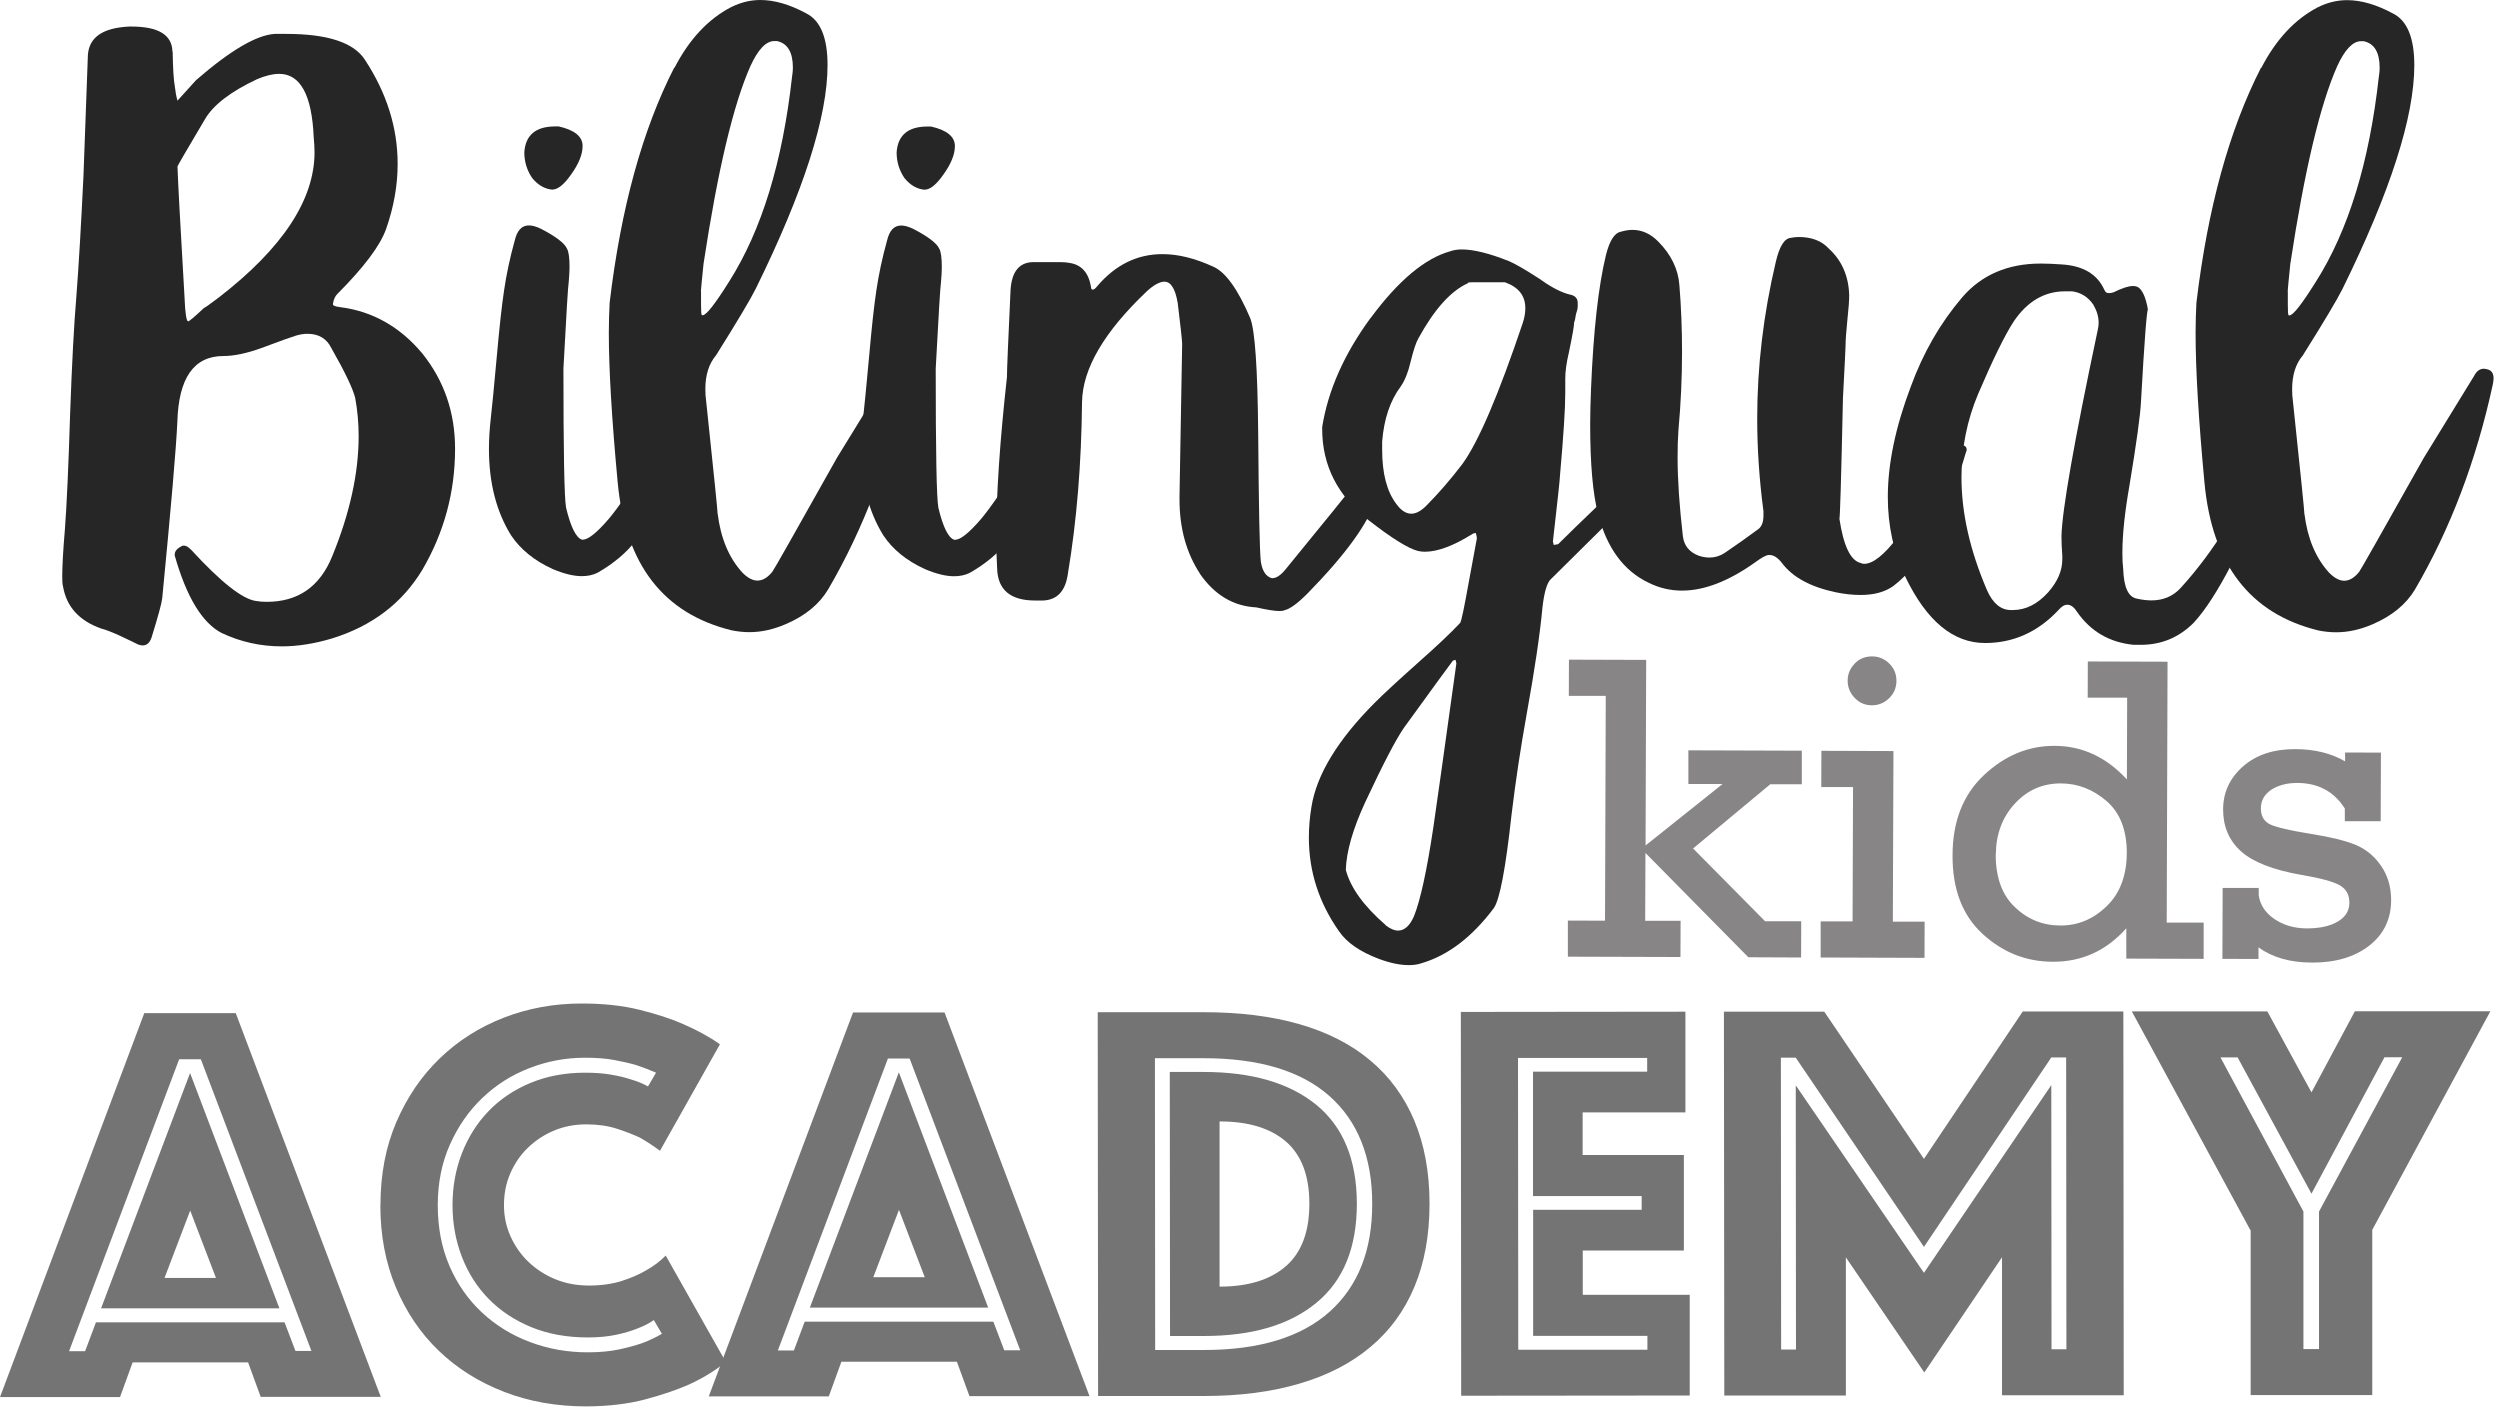<?xml version="1.0" encoding="UTF-8"?> <svg xmlns="http://www.w3.org/2000/svg" width="102" height="58" viewBox="0 0 102 58" fill="none"><path d="M7.045 2.108C7.055 2.787 7.084 3.26 7.133 3.526C7.158 3.743 7.192 3.94 7.241 4.107C7.72 3.575 7.975 3.295 7.999 3.27C9.394 2.058 10.465 1.428 11.209 1.383H11.678C13.361 1.383 14.433 1.733 14.888 2.438C15.778 3.792 16.224 5.211 16.224 6.689C16.224 7.56 16.067 8.447 15.754 9.339C15.514 10.018 14.854 10.9 13.768 11.989C13.67 12.087 13.611 12.22 13.586 12.388V12.422C13.586 12.472 13.684 12.506 13.875 12.531C15.196 12.698 16.317 13.329 17.231 14.422C18.122 15.535 18.567 16.831 18.567 18.309C18.567 20.077 18.122 21.722 17.231 23.249C16.414 24.604 15.186 25.54 13.552 26.047C12.828 26.264 12.143 26.372 11.497 26.372C10.631 26.372 9.814 26.19 9.041 25.825C8.249 25.412 7.608 24.358 7.128 22.663V22.628C7.128 22.481 7.236 22.363 7.451 22.264H7.525C7.598 22.264 7.691 22.323 7.813 22.446C9.017 23.756 9.893 24.446 10.445 24.52C10.587 24.545 10.734 24.555 10.881 24.555C12.158 24.555 13.048 23.939 13.552 22.702C14.276 20.934 14.633 19.299 14.633 17.796C14.633 17.264 14.585 16.742 14.492 16.235C14.394 15.846 14.071 15.171 13.518 14.2C13.327 13.811 12.999 13.619 12.544 13.619C12.402 13.619 12.241 13.644 12.075 13.693C11.908 13.742 11.439 13.91 10.666 14.2C10.064 14.417 9.545 14.526 9.115 14.526C7.911 14.526 7.285 15.422 7.236 17.215C7.187 18.279 6.981 20.678 6.619 24.407C6.595 24.623 6.448 25.155 6.184 26.008C6.111 26.224 5.993 26.333 5.822 26.333C5.773 26.333 5.714 26.323 5.641 26.298C5.499 26.224 5.245 26.106 4.883 25.934C4.569 25.791 4.315 25.692 4.124 25.643C3.234 25.328 2.715 24.756 2.573 23.934C2.549 23.86 2.539 23.727 2.539 23.535C2.539 23.121 2.573 22.481 2.647 21.609C2.72 20.663 2.793 19.077 2.862 16.851C2.935 14.816 3.019 13.23 3.116 12.092C3.214 10.831 3.307 9.196 3.405 7.186C3.503 4.546 3.562 2.901 3.586 2.245C3.635 1.516 4.198 1.132 5.284 1.083H5.357C6.463 1.083 7.021 1.423 7.035 2.103L7.045 2.108ZM12.799 5.595C12.725 3.876 12.256 3.014 11.39 3.014C11.126 3.014 10.822 3.088 10.489 3.231C9.408 3.738 8.699 4.285 8.361 4.866C7.613 6.127 7.241 6.767 7.241 6.792C7.265 7.496 7.363 9.275 7.529 12.132C7.554 12.762 7.603 13.087 7.671 13.112C7.72 13.112 7.936 12.93 8.322 12.565C8.347 12.565 8.552 12.422 8.934 12.132C11.532 10.122 12.833 8.147 12.833 6.211C12.833 6.019 12.818 5.812 12.799 5.595Z" fill="#262626"></path><path d="M27.67 17.478C27.67 17.552 27.621 17.734 27.528 18.024C26.975 19.625 26.686 20.423 26.662 20.423C26.447 21.635 25.688 22.615 24.387 23.364C24.196 23.462 23.976 23.507 23.736 23.507C23.398 23.507 23.002 23.408 22.547 23.216C21.803 22.876 21.236 22.418 20.849 21.837C20.248 20.867 19.949 19.694 19.949 18.315C19.949 17.926 19.974 17.517 20.023 17.079C20.072 16.665 20.155 15.793 20.277 14.463C20.375 13.374 20.468 12.503 20.566 11.848C20.663 11.192 20.805 10.518 21.001 9.813C21.099 9.399 21.29 9.197 21.578 9.197C21.725 9.197 21.892 9.247 22.082 9.34C22.684 9.655 23.032 9.921 23.129 10.138C23.203 10.261 23.237 10.513 23.237 10.902C23.237 11.069 23.222 11.276 23.203 11.517C23.178 11.641 23.105 12.813 22.988 15.039C22.988 18.409 23.022 20.295 23.095 20.709C23.286 21.507 23.506 21.945 23.746 22.019H23.78C23.995 22.019 24.343 21.743 24.827 21.182C25.165 20.793 25.948 19.68 27.171 17.837C27.361 17.571 27.518 17.438 27.64 17.438H27.675V17.473L27.67 17.478ZM22.547 7.739C22.234 7.715 21.955 7.557 21.715 7.266C21.5 6.951 21.392 6.601 21.392 6.212C21.441 5.508 21.862 5.158 22.655 5.158H22.797C23.447 5.306 23.77 5.572 23.77 5.956C23.77 6.296 23.614 6.685 23.301 7.119C23.012 7.532 22.758 7.734 22.542 7.734L22.547 7.739Z" fill="#262626"></path><path d="M27.521 2.763C28.123 1.601 28.891 0.778 29.83 0.291C30.217 0.099 30.613 0 31.019 0C31.596 0 32.223 0.182 32.898 0.547C33.475 0.837 33.764 1.542 33.764 2.655C33.764 4.763 32.79 7.802 30.838 11.773C30.623 12.206 30.08 13.117 29.214 14.497C28.925 14.837 28.778 15.295 28.778 15.876C28.778 16.043 28.788 16.216 28.813 16.383C29.126 19.339 29.282 20.876 29.282 20.999V20.964C29.405 21.959 29.737 22.757 30.29 23.363C30.505 23.58 30.711 23.688 30.902 23.688C31.117 23.688 31.323 23.565 31.513 23.324C31.562 23.274 32.438 21.723 34.15 18.674L36.205 15.329C36.303 15.137 36.435 15.039 36.602 15.039C36.651 15.039 36.709 15.053 36.783 15.073C36.925 15.122 36.998 15.241 36.998 15.438C36.998 15.511 36.983 15.595 36.964 15.694C36.288 18.792 35.232 21.58 33.788 24.048C33.426 24.654 32.849 25.127 32.056 25.466C31.552 25.683 31.058 25.792 30.579 25.792C30.339 25.792 30.099 25.767 29.855 25.718C27.066 25.038 25.515 23.028 25.202 19.684C24.962 17.117 24.84 15.083 24.84 13.581C24.84 13.122 24.855 12.709 24.874 12.344C25.334 8.492 26.21 5.295 27.511 2.754L27.521 2.763ZM28.602 11.881V12.428C28.602 12.694 28.612 12.842 28.637 12.861H28.671C28.817 12.861 29.175 12.403 29.752 11.482C31.073 9.398 31.929 6.615 32.316 3.128C32.34 2.985 32.35 2.862 32.35 2.763C32.35 2.133 32.135 1.768 31.699 1.675H31.592C31.254 1.675 30.931 2.015 30.618 2.694C29.918 4.271 29.282 6.955 28.705 10.758C28.632 11.462 28.597 11.837 28.597 11.886L28.602 11.881Z" fill="#262626"></path><path d="M42.859 17.482C42.859 17.555 42.81 17.738 42.717 18.028C42.164 19.624 41.876 20.427 41.851 20.427C41.636 21.639 40.878 22.619 39.576 23.368C39.385 23.466 39.165 23.511 38.925 23.511C38.588 23.511 38.192 23.412 37.737 23.22C36.993 22.88 36.425 22.422 36.039 21.841C35.437 20.87 35.139 19.698 35.139 18.319C35.139 17.93 35.163 17.521 35.212 17.083C35.261 16.669 35.344 15.797 35.467 14.467C35.564 13.378 35.657 12.507 35.755 11.851C35.853 11.196 35.995 10.521 36.191 9.817C36.288 9.403 36.479 9.201 36.768 9.201C36.915 9.201 37.081 9.251 37.272 9.344C37.874 9.659 38.221 9.925 38.319 10.142C38.392 10.265 38.426 10.517 38.426 10.906C38.426 11.073 38.412 11.28 38.392 11.521C38.368 11.645 38.294 12.817 38.177 15.043C38.177 18.413 38.211 20.299 38.285 20.713C38.475 21.511 38.696 21.949 38.935 22.023H38.969C39.185 22.023 39.532 21.747 40.017 21.186C40.354 20.797 41.137 19.683 42.36 17.841C42.551 17.575 42.708 17.442 42.83 17.442H42.864V17.477L42.859 17.482ZM37.737 7.743C37.423 7.719 37.145 7.561 36.905 7.27C36.69 6.955 36.582 6.605 36.582 6.216C36.631 5.512 37.052 5.162 37.844 5.162H37.986C38.637 5.31 38.96 5.576 38.96 5.96C38.96 6.3 38.803 6.689 38.49 7.123C38.201 7.536 37.947 7.738 37.732 7.738L37.737 7.743Z" fill="#262626"></path><path d="M48.956 23.403C48.403 22.556 48.124 21.551 48.124 20.388V20.245C48.124 20.147 48.158 18.078 48.232 14.034C48.232 13.911 48.173 13.354 48.051 12.364C47.953 11.783 47.772 11.492 47.508 11.492C47.317 11.492 47.072 11.625 46.784 11.891C45.052 13.537 44.171 15.039 44.147 16.398C44.122 18.916 43.931 21.255 43.569 23.413C43.471 24.117 43.134 24.477 42.556 24.501H42.234C41.221 24.501 40.707 24.063 40.683 23.191C40.658 22.802 40.648 22.369 40.648 21.881C40.648 20.162 40.795 17.994 41.084 15.379V15.344C41.084 15.103 41.133 13.926 41.231 11.822C41.28 11.074 41.593 10.694 42.17 10.694H43.251C43.418 10.694 43.55 10.709 43.648 10.729C44.127 10.803 44.416 11.128 44.514 11.709C44.514 11.783 44.538 11.817 44.587 11.817C44.636 11.817 44.695 11.768 44.768 11.675C45.512 10.803 46.402 10.364 47.439 10.369C48.066 10.369 48.751 10.537 49.494 10.877C49.998 11.093 50.507 11.798 51.011 12.985C51.202 13.467 51.309 15.019 51.334 17.635C51.358 20.713 51.392 22.467 51.441 22.901C51.49 23.24 51.608 23.457 51.803 23.556C51.852 23.58 51.887 23.59 51.911 23.59C52.077 23.59 52.258 23.467 52.454 23.226C54.137 21.167 55.042 20.053 55.16 19.881C55.351 19.541 55.571 19.374 55.81 19.374C55.908 19.374 56.001 19.398 56.099 19.448C56.197 19.497 56.241 19.605 56.241 19.773C56.241 19.915 56.207 20.112 56.133 20.354C55.845 21.324 54.92 22.605 53.354 24.206C52.943 24.62 52.63 24.846 52.415 24.895C52.366 24.92 52.293 24.93 52.2 24.93C52.009 24.93 51.696 24.881 51.26 24.782C50.321 24.733 49.553 24.275 48.951 23.403H48.956Z" fill="#262626"></path><path d="M55.922 12.975C57.052 11.448 58.133 10.541 59.171 10.251C59.317 10.201 59.469 10.177 59.64 10.177C60.12 10.177 60.761 10.334 61.553 10.65C61.793 10.748 62.214 10.989 62.816 11.379C63.319 11.743 63.755 11.96 64.117 12.034C64.283 12.083 64.371 12.191 64.371 12.359V12.502C64.371 12.576 64.347 12.684 64.298 12.827C64.274 12.994 64.249 13.108 64.225 13.152C64.225 13.295 64.151 13.709 64.009 14.388C63.911 14.802 63.863 15.152 63.863 15.443V16.024C63.863 16.679 63.789 17.802 63.647 19.403C63.647 19.526 63.55 20.418 63.359 22.092L63.393 22.235L63.574 22.201C63.887 21.885 64.548 21.245 65.56 20.275C66.573 19.28 67.234 18.639 67.547 18.349C67.713 18.181 67.845 18.093 67.943 18.093C67.992 18.093 68.026 18.107 68.051 18.127C68.1 18.176 68.124 18.235 68.124 18.309C68.124 18.432 68.075 18.59 67.982 18.782C67.86 19.048 66.284 20.674 63.256 23.649C63.114 23.797 63.002 24.171 62.933 24.777C62.835 25.841 62.62 27.309 62.282 29.171C62.043 30.501 61.837 31.86 61.671 33.239C61.431 35.441 61.186 36.717 60.947 37.052C60.056 38.239 59.068 38.988 57.987 39.303C57.845 39.352 57.673 39.377 57.483 39.377C57.121 39.377 56.715 39.293 56.255 39.121C55.487 38.83 54.944 38.456 54.63 37.993C53.813 36.83 53.402 35.559 53.402 34.175C53.402 33.762 53.437 33.338 53.51 32.904C53.725 31.594 54.581 30.19 56.074 28.688C56.436 28.323 57.023 27.782 57.84 27.053C58.608 26.373 59.185 25.831 59.572 25.417C59.621 25.368 59.738 24.802 59.934 23.708C60.056 23.053 60.164 22.472 60.257 21.964C60.257 21.94 60.247 21.881 60.223 21.782C60.223 21.757 60.213 21.747 60.188 21.747C60.164 21.747 60.13 21.762 60.081 21.782C59.312 22.265 58.662 22.511 58.133 22.511C58.036 22.511 57.943 22.501 57.845 22.477C57.458 22.378 56.798 21.969 55.858 21.24C54.581 20.245 53.945 18.999 53.945 17.497V17.423C54.185 15.92 54.846 14.433 55.932 12.955L55.922 12.975ZM56.534 37.752C56.724 37.899 56.896 37.968 57.038 37.968C57.302 37.968 57.517 37.776 57.688 37.387C57.952 36.732 58.217 35.52 58.481 33.752C58.603 32.929 58.916 30.698 59.42 27.067L59.386 26.92L59.278 26.954C59.181 27.077 58.52 27.984 57.292 29.678C56.954 30.161 56.426 31.18 55.702 32.727C55.198 33.816 54.934 34.737 54.909 35.49C55.1 36.22 55.643 36.968 56.534 37.742V37.752ZM59.89 11.556C59.19 11.871 58.52 12.62 57.869 13.807C57.771 13.975 57.664 14.305 57.546 14.787C57.449 15.201 57.316 15.526 57.15 15.768C56.715 16.349 56.465 17.098 56.392 18.019V18.344C56.392 19.314 56.583 20.053 56.969 20.56C57.16 20.826 57.365 20.959 57.581 20.959C57.771 20.959 57.977 20.851 58.192 20.634C58.696 20.127 59.19 19.555 59.67 18.925C60.32 18.029 61.138 16.117 62.126 13.186C62.199 12.97 62.233 12.763 62.233 12.571C62.233 12.063 61.955 11.714 61.402 11.517H60.032C59.934 11.517 59.89 11.526 59.89 11.551V11.556Z" fill="#262626"></path><path d="M75.046 21.152C75.212 22.265 75.501 22.871 75.912 22.969C75.96 22.994 76.01 23.004 76.058 23.004C76.42 23.004 76.875 22.639 77.428 21.915C78.705 20.245 79.498 19.093 79.811 18.462C79.909 18.27 79.992 18.172 80.065 18.172H80.1C80.198 18.196 80.242 18.255 80.242 18.354C80.242 18.378 80.227 18.413 80.207 18.462C79.415 21.201 78.426 23.018 77.247 23.91C76.91 24.151 76.465 24.275 75.912 24.275C75.599 24.275 75.261 24.24 74.904 24.166C73.871 23.95 73.138 23.55 72.702 22.969C72.536 22.753 72.365 22.644 72.198 22.644H72.164C72.066 22.644 71.885 22.743 71.621 22.935C70.54 23.708 69.541 24.097 68.627 24.097C68.147 24.097 67.687 23.989 67.257 23.772C66.244 23.289 65.559 22.354 65.202 20.974C64.987 20.152 64.879 18.93 64.879 17.305C64.879 16.871 64.894 16.398 64.913 15.886C65.011 13.487 65.216 11.66 65.525 10.399C65.671 9.817 65.872 9.502 66.136 9.453C66.303 9.404 66.459 9.379 66.606 9.379C66.993 9.379 67.34 9.537 67.653 9.852C68.181 10.384 68.47 10.98 68.519 11.63C68.592 12.527 68.627 13.433 68.627 14.354C68.627 15.418 68.578 16.487 68.48 17.551C68.455 17.891 68.446 18.265 68.446 18.679C68.446 19.575 68.519 20.639 68.661 21.876C68.71 22.265 68.925 22.531 69.312 22.674C69.453 22.723 69.6 22.748 69.747 22.748C69.962 22.748 70.168 22.689 70.359 22.565C70.5 22.467 70.73 22.309 71.043 22.092C71.308 21.9 71.523 21.743 71.694 21.62C71.861 21.521 71.949 21.329 71.949 21.038V20.856C71.782 19.595 71.694 18.339 71.694 17.078C71.694 14.945 71.949 12.817 72.453 10.684C72.599 10.054 72.8 9.729 73.064 9.704C73.186 9.679 73.294 9.67 73.387 9.67C73.915 9.67 74.326 9.827 74.615 10.142C75.144 10.625 75.422 11.256 75.447 12.034C75.447 12.275 75.422 12.615 75.373 13.054C75.325 13.536 75.3 13.876 75.3 14.068C75.3 14.142 75.266 14.866 75.192 16.25C75.119 19.615 75.07 21.25 75.046 21.157V21.152Z" fill="#262626"></path><path d="M85.874 11.851C85.898 11.925 85.957 11.96 86.055 11.96C86.104 11.96 86.163 11.95 86.236 11.925C86.574 11.758 86.838 11.669 87.029 11.669C87.102 11.669 87.161 11.684 87.21 11.704C87.4 11.802 87.547 12.117 87.64 12.649V12.615C87.591 12.615 87.493 13.876 87.352 16.393C87.327 16.925 87.171 18.063 86.882 19.807C86.691 20.895 86.593 21.816 86.593 22.57C86.593 22.811 86.603 23.028 86.627 23.225C86.652 23.954 86.833 24.353 87.171 24.422C87.386 24.471 87.591 24.496 87.782 24.496C88.262 24.496 88.658 24.328 88.971 23.989C90.317 22.511 91.447 20.683 92.362 18.501C92.504 18.161 92.675 17.994 92.865 17.994C92.89 17.994 92.924 18.009 92.973 18.028C93.047 18.053 93.081 18.127 93.081 18.245C93.081 18.363 93.032 18.536 92.939 18.753C91.594 22.166 90.449 24.383 89.509 25.402C88.907 26.008 88.188 26.309 87.342 26.309H87.053C86.065 26.21 85.297 25.762 84.744 24.964C84.622 24.772 84.49 24.673 84.348 24.673C84.225 24.673 84.108 24.747 83.986 24.89C83.144 25.787 82.146 26.235 80.991 26.235C79.69 26.235 78.609 25.338 77.743 23.545C77.263 22.55 77.023 21.462 77.023 20.274C77.023 18.92 77.337 17.418 77.963 15.767C78.467 14.388 79.166 13.176 80.057 12.132C80.849 11.211 81.921 10.753 83.266 10.753C83.531 10.753 83.809 10.768 84.098 10.787C84.989 10.837 85.576 11.186 85.864 11.841L85.874 11.851ZM84.538 11.886H84.25C83.408 11.886 82.709 12.3 82.156 13.122C81.794 13.679 81.314 14.659 80.712 16.063C80.252 17.152 80.028 18.289 80.028 19.477C80.028 20.93 80.375 22.466 81.075 24.092C81.314 24.624 81.637 24.89 82.048 24.89H82.121C82.65 24.89 83.129 24.649 83.565 24.166C83.951 23.727 84.142 23.284 84.142 22.821V22.678C84.118 22.363 84.108 22.097 84.108 21.88C84.132 20.816 84.626 18.004 85.59 13.452C85.615 13.354 85.624 13.26 85.624 13.162C85.624 12.92 85.551 12.679 85.409 12.433C85.194 12.117 84.905 11.935 84.543 11.886H84.538Z" fill="#262626"></path><path d="M92.261 2.769C92.863 1.607 93.631 0.784 94.57 0.296C94.957 0.104 95.353 0.006 95.759 0.006C96.337 0.006 96.963 0.188 97.638 0.553C98.215 0.843 98.504 1.548 98.504 2.661C98.504 4.769 97.531 7.808 95.578 11.779C95.363 12.212 94.82 13.123 93.954 14.502C93.665 14.842 93.519 15.3 93.519 15.882C93.519 16.049 93.528 16.222 93.553 16.389C93.866 19.345 94.022 20.881 94.022 21.005V20.97C94.145 21.965 94.478 22.763 95.03 23.369C95.246 23.586 95.451 23.694 95.642 23.694C95.857 23.694 96.063 23.571 96.254 23.33C96.302 23.28 97.178 21.729 98.891 18.68L100.945 15.335C101.043 15.143 101.175 15.044 101.342 15.044C101.391 15.044 101.449 15.059 101.523 15.079C101.665 15.128 101.738 15.246 101.738 15.443C101.738 15.517 101.723 15.601 101.704 15.7C101.029 18.798 99.972 21.586 98.529 24.054C98.166 24.66 97.589 25.133 96.797 25.472C96.293 25.689 95.799 25.797 95.319 25.797C95.079 25.797 94.84 25.773 94.595 25.724C91.806 25.044 90.255 23.034 89.942 19.689C89.702 17.123 89.58 15.089 89.58 13.586C89.58 13.128 89.595 12.714 89.614 12.35C90.074 8.498 90.95 5.301 92.251 2.759L92.261 2.769ZM93.343 11.887V12.434C93.343 12.7 93.352 12.848 93.377 12.867H93.411C93.558 12.867 93.915 12.409 94.492 11.488C95.813 9.404 96.669 6.621 97.056 3.134C97.08 2.991 97.09 2.868 97.09 2.769C97.09 2.139 96.875 1.774 96.439 1.681H96.332C95.994 1.681 95.671 2.021 95.358 2.7C94.659 4.277 94.022 6.961 93.445 10.764C93.372 11.468 93.338 11.843 93.338 11.892L93.343 11.887Z" fill="#262626"></path><g opacity="0.64"><path d="M65.485 37.564L65.515 28.392H64.008L64.013 26.914L67.164 26.924L67.139 34.495L70.28 31.988H68.886V30.613L73.514 30.628V31.997H72.227L69.077 34.618L72.017 37.588H73.49L73.485 39.066L71.332 39.056L67.134 34.8L67.124 37.569H68.568L68.563 39.046L63.969 39.032V37.559L65.481 37.564H65.485Z" fill="#434042"></path><path d="M75.585 37.598L75.604 32.111H74.308L74.313 30.633L77.253 30.643L77.228 37.603H78.525L78.52 39.081L74.283 39.066V37.593H75.585V37.598ZM75.384 27.771C75.384 27.505 75.482 27.274 75.668 27.077C75.854 26.88 76.093 26.781 76.382 26.781C76.651 26.781 76.886 26.88 77.082 27.072C77.277 27.264 77.375 27.5 77.375 27.776C77.375 28.052 77.277 28.294 77.077 28.486C76.881 28.678 76.646 28.776 76.377 28.776C76.098 28.776 75.864 28.678 75.673 28.476C75.482 28.279 75.384 28.042 75.384 27.771Z" fill="#434042"></path><path d="M89.909 37.648V39.121L86.753 39.111V37.874C85.936 38.791 84.938 39.244 83.759 39.239C82.668 39.239 81.714 38.859 80.892 38.106C80.07 37.352 79.659 36.288 79.664 34.904C79.664 33.515 80.095 32.422 80.946 31.623C81.797 30.826 82.756 30.427 83.823 30.431C84.953 30.431 85.936 30.89 86.778 31.801L86.788 28.466H85.178L85.183 26.988L88.436 26.998L88.402 37.643H89.909V37.648ZM81.425 34.865C81.425 35.796 81.68 36.51 82.203 37.007C82.722 37.51 83.348 37.761 84.072 37.761C84.777 37.761 85.403 37.505 85.946 36.978C86.494 36.456 86.768 35.727 86.773 34.801C86.773 33.865 86.499 33.16 85.946 32.682C85.393 32.205 84.767 31.963 84.077 31.963C83.334 31.963 82.707 32.239 82.198 32.796C81.69 33.352 81.435 34.042 81.43 34.86L81.425 34.865Z" fill="#434042"></path><path d="M90.674 39.121L90.684 36.229H92.156V36.515C92.205 36.909 92.416 37.234 92.787 37.49C93.159 37.746 93.6 37.874 94.103 37.879C94.632 37.879 95.058 37.791 95.376 37.603C95.694 37.416 95.855 37.16 95.855 36.83C95.855 36.51 95.728 36.273 95.464 36.121C95.199 35.968 94.681 35.83 93.903 35.697C92.748 35.495 91.926 35.175 91.437 34.737C90.948 34.298 90.703 33.727 90.703 33.032C90.703 32.328 90.977 31.742 91.515 31.269C92.053 30.796 92.758 30.564 93.639 30.564C94.426 30.564 95.106 30.732 95.679 31.062V30.702L97.142 30.707L97.132 33.505H95.669V32.988C95.229 32.293 94.583 31.949 93.737 31.944C93.306 31.944 92.949 32.037 92.665 32.224C92.386 32.412 92.244 32.663 92.244 32.978C92.244 33.298 92.371 33.515 92.626 33.638C92.88 33.756 93.433 33.885 94.28 34.022C95.092 34.15 95.708 34.303 96.119 34.475C96.535 34.648 96.878 34.934 97.152 35.333C97.426 35.732 97.558 36.195 97.558 36.722C97.558 37.505 97.254 38.126 96.657 38.589C96.061 39.047 95.283 39.278 94.334 39.273C93.438 39.273 92.709 39.062 92.147 38.653V39.126L90.674 39.121Z" fill="#434042"></path></g><g opacity="0.64"><path d="M5.886 41.337H9.619L15.534 56.991H10.636L10.123 55.587H5.411L4.897 57.001H0L5.886 41.337ZM3.474 55.124L3.914 53.952H11.61L12.055 55.119H12.706L8.195 43.219H7.309L2.818 55.129H3.469L3.474 55.124ZM7.755 43.78L11.4 53.38H4.124L7.755 43.78ZM8.811 52.139L7.76 49.391L6.713 52.139H8.811Z" fill="#262626"></path><path d="M15.523 49.169C15.523 47.918 15.738 46.785 16.173 45.776C16.609 44.766 17.196 43.899 17.944 43.18C18.688 42.461 19.559 41.909 20.557 41.52C21.55 41.136 22.607 40.943 23.727 40.943C24.613 40.943 25.401 41.027 26.095 41.2C26.785 41.372 27.382 41.564 27.881 41.786C28.458 42.037 28.953 42.308 29.373 42.608L26.927 46.953C26.677 46.766 26.404 46.583 26.11 46.416C25.846 46.293 25.533 46.17 25.166 46.051C24.799 45.933 24.383 45.874 23.918 45.874C23.434 45.874 22.993 45.963 22.587 46.135C22.181 46.308 21.829 46.544 21.526 46.84C21.222 47.135 20.988 47.485 20.816 47.884C20.645 48.283 20.562 48.711 20.562 49.164C20.562 49.618 20.65 50.046 20.831 50.445C21.012 50.844 21.256 51.194 21.565 51.489C21.878 51.785 22.24 52.022 22.661 52.194C23.081 52.366 23.537 52.45 24.035 52.45C24.535 52.45 24.975 52.386 25.366 52.263C25.753 52.14 26.081 51.997 26.345 51.839C26.658 51.667 26.927 51.465 27.162 51.228L29.613 55.568C29.192 55.913 28.698 56.218 28.121 56.484C27.622 56.706 27.025 56.908 26.325 57.095C25.626 57.282 24.823 57.376 23.923 57.381C22.71 57.381 21.589 57.184 20.562 56.785C19.534 56.386 18.649 55.829 17.9 55.11C17.152 54.391 16.57 53.524 16.149 52.519C15.728 51.509 15.518 50.396 15.518 49.174L15.523 49.169ZM18.463 49.169C18.463 48.416 18.59 47.711 18.845 47.056C19.099 46.401 19.461 45.825 19.926 45.342C20.391 44.855 20.958 44.47 21.628 44.19C22.299 43.909 23.042 43.766 23.869 43.766C24.275 43.766 24.632 43.791 24.955 43.85C25.273 43.904 25.542 43.973 25.763 44.047C26.027 44.125 26.252 44.219 26.438 44.327L26.766 43.766C26.516 43.657 26.252 43.554 25.973 43.461C25.709 43.382 25.405 43.313 25.063 43.249C24.721 43.185 24.324 43.155 23.874 43.155C23.081 43.155 22.323 43.298 21.599 43.579C20.875 43.859 20.239 44.263 19.686 44.79C19.133 45.318 18.693 45.948 18.36 46.692C18.027 47.436 17.861 48.263 17.861 49.169C17.861 50.096 18.023 50.923 18.341 51.657C18.659 52.391 19.099 53.022 19.662 53.548C20.224 54.071 20.875 54.475 21.623 54.755C22.372 55.036 23.165 55.179 24.001 55.174C24.466 55.174 24.887 55.135 25.259 55.056C25.631 54.977 25.948 54.888 26.213 54.795C26.506 54.686 26.77 54.558 27.005 54.42L26.677 53.859C26.477 54.002 26.242 54.115 25.978 54.214C25.743 54.307 25.464 54.391 25.136 54.46C24.808 54.529 24.427 54.568 23.991 54.568C23.135 54.568 22.367 54.43 21.682 54.15C20.997 53.869 20.42 53.484 19.945 53.002C19.471 52.519 19.104 51.948 18.849 51.288C18.595 50.632 18.463 49.928 18.463 49.174V49.169Z" fill="#262626"></path><path d="M34.804 41.308H38.537L44.452 56.962H39.554L39.041 55.558H34.329L33.815 56.972H28.918L34.804 41.308ZM32.392 55.095L32.832 53.923H40.528L40.973 55.09H41.624L37.113 43.189H36.227L31.736 55.1H32.387L32.392 55.095ZM36.673 43.751L40.318 53.351H33.042L36.673 43.751ZM37.73 52.11L36.678 49.361L35.631 52.11H37.73Z" fill="#262626"></path><path d="M44.802 56.962L44.787 41.298H49.102C50.565 41.298 51.867 41.456 53.011 41.785C54.156 42.115 55.12 42.603 55.903 43.263C56.691 43.918 57.288 44.736 57.703 45.716C58.114 46.697 58.325 47.825 58.325 49.11C58.325 50.396 58.119 51.524 57.708 52.504C57.297 53.484 56.7 54.302 55.913 54.957C55.13 55.617 54.166 56.115 53.021 56.45C51.876 56.79 50.575 56.957 49.117 56.957H44.802V56.962ZM47.131 55.08H49.112C51.382 55.08 53.095 54.553 54.254 53.514C55.414 52.47 55.991 51.002 55.986 49.11C55.986 47.219 55.404 45.751 54.244 44.721C53.085 43.692 51.373 43.175 49.102 43.175H47.121L47.131 55.08ZM47.737 54.514L47.727 43.736H49.102C51.079 43.736 52.61 44.184 53.711 45.081C54.807 45.982 55.355 47.322 55.36 49.105C55.36 50.888 54.817 52.238 53.721 53.144C52.625 54.056 51.089 54.509 49.117 54.509H47.742L47.737 54.514ZM49.763 52.494C50.927 52.494 51.832 52.214 52.468 51.657C53.104 51.1 53.422 50.253 53.422 49.11C53.422 47.967 53.1 47.125 52.464 46.573C51.828 46.027 50.922 45.751 49.758 45.756V52.494H49.763Z" fill="#262626"></path><path d="M59.602 41.287L68.765 41.277V45.386H64.572V47.124H68.702V51.021H64.577V52.828H68.941V56.937L59.616 56.946L59.602 41.282V41.287ZM67.214 55.065V54.503H62.552V49.361H66.98V48.799H62.547V43.725H67.205V43.164H61.935L61.945 55.07H67.214V55.065Z" fill="#262626"></path><path d="M70.326 41.277H74.431L78.497 47.282L82.528 41.268H86.633L86.648 56.927H81.682V51.297L78.511 55.996L75.312 51.301V56.937H70.351L70.336 41.273L70.326 41.277ZM73.276 55.06L73.267 44.282L78.497 51.932L83.693 44.272L83.702 55.05H84.309L84.299 43.144H83.693L78.497 50.873L73.267 43.154H72.66L72.67 55.06H73.276Z" fill="#262626"></path><path d="M91.812 50.184L86.978 41.264H92.507L94.308 44.569L96.079 41.259H101.607L96.788 50.179V56.918H91.827V50.179L91.812 50.184ZM94.616 55.041V49.431L98.011 43.136H97.287L94.308 48.702L91.294 43.141H90.594L93.98 49.431V55.041H94.616Z" fill="#262626"></path></g></svg> 